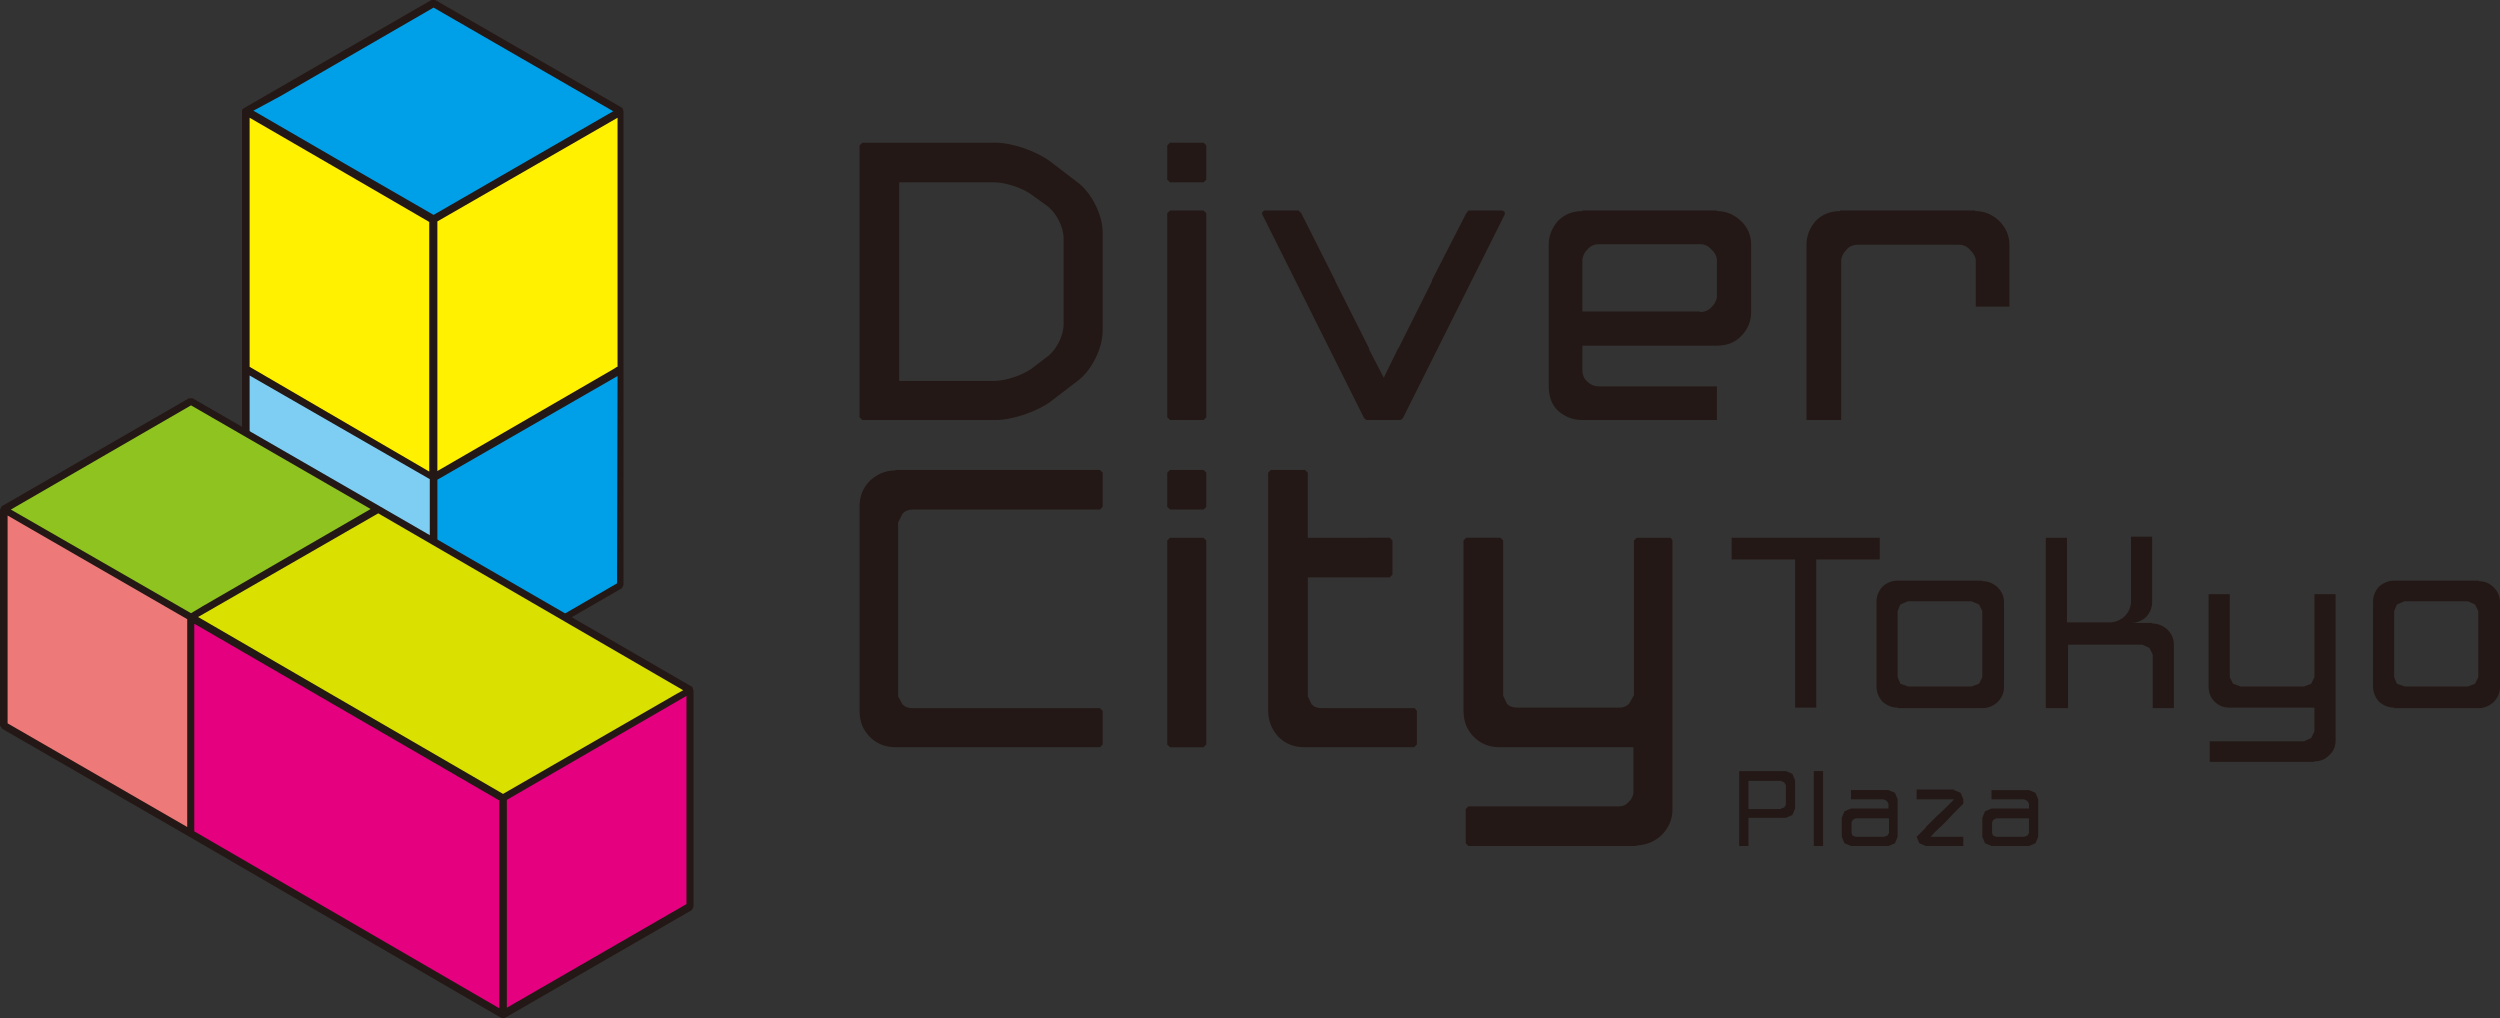 <?xml version="1.0" encoding="utf-8"?>
<!-- Generator: Adobe Illustrator 16.0.0, SVG Export Plug-In . SVG Version: 6.00 Build 0)  -->
<!DOCTYPE svg PUBLIC "-//W3C//DTD SVG 1.1//EN" "http://www.w3.org/Graphics/SVG/1.1/DTD/svg11.dtd">
<svg version="1.1" id="レイヤー_1" xmlns="http://www.w3.org/2000/svg" xmlns:xlink="http://www.w3.org/1999/xlink" x="0px"
	 y="0px" width="460.7px" height="187.6px" viewBox="0 0 460.7 187.6" enable-background="new 0 0 460.7 187.6"
	 xml:space="preserve">
<rect x="0" y="0" width="460.7" height="187.6" fill="#333333" stroke="none"/>
<g>
	<path fill="#231815" d="M168.2,93.9h34.5l0.5-0.5v-6.3l-0.5-0.5h-37.6l-0.2,0.1c-1.8,0-3.3,0.7-4.6,1.9c-1.3,1.3-1.9,2.9-1.9,4.7
		V131c0,1.9,0.6,3.5,1.9,4.8c1.3,1.3,2.9,1.9,4.8,1.9h37.6l0.5-0.5V131l-0.5-0.5h-34.5c-0.8,0-1.4-0.2-1.9-0.7l-0.8-1.5v-32l0.8-1.6
		C166.8,94.1,167.5,93.9,168.2,93.9"/>
	<polyline fill="#231815" points="221.8,99.1 215.6,99.1 215.1,99.6 215.1,137.2 215.6,137.7 221.8,137.7 222.3,137.2 222.3,99.6 
		221.8,99.1 	"/>
	<polyline fill="#231815" points="221.8,86.6 215.6,86.6 215.1,87.1 215.1,93.4 215.6,93.9 221.8,93.9 222.3,93.4 222.3,87.1 
		221.8,86.6 	"/>
	<path fill="#231815" d="M260.7,130.5h-17.1c-0.8,0-1.4-0.2-1.9-0.7l-0.7-1.5v-21.9h15.1l0.5-0.5v-6.3l-0.5-0.5H241v-12l-0.5-0.5
		h-6.3l-0.5,0.5V131c0,1.9,0.7,3.5,1.9,4.8c1.3,1.3,2.9,1.9,4.8,1.9h20.2l0.5-0.5V131L260.7,130.5"/>
	<path fill="#231815" d="M307.9,99.1h-6.3l-0.5,0.5l0,28.5l-0.9,1.6c-0.5,0.5-1.1,0.7-1.8,0.7h-18.8c-0.8,0-1.4-0.2-1.9-0.7
		l-0.7-1.5V99.6l-0.5-0.5h-6.3l-0.5,0.5V131c0,1.9,0.6,3.5,1.9,4.8c1.3,1.3,2.9,1.9,4.8,1.9h24.6l0,8.5c-0.1,0.6-0.4,1.2-0.9,1.6
		c-0.5,0.6-1.1,0.8-1.8,0.8h-27.7l-0.5,0.5v6.3l0.5,0.5h30.8l0.3-0.1c1.7-0.1,3.2-0.7,4.5-1.9c1.3-1.3,2-2.9,2-4.7V99.6L307.9,99.1"
		/>
	<path fill="#231815" d="M320.5,155.9v-13.8h8.6v0l1.2,0.5l0.5,1.2v5.2l-0.5,1.2l-1.2,0.5h-6.9v5.2H320.5 M328.2,149l0.6-0.2
		l0.3-0.5v-3.6l-0.3-0.5l-0.6-0.3h-6v5.2H328.2z"/>
	<line fill="none" stroke="#231815" stroke-width="1.722" stroke-miterlimit="10" x1="335.1" y1="155.9" x2="335.1" y2="142.1"/>
	<path fill="#231815" d="M341.1,155.9L341.1,155.9l-1.2-0.5l-0.5-1.2v-3.5l0.5-1.2l1.2-0.5v0h6.9v-0.9l-0.3-0.5l-0.6-0.3h-6v-1.7
		h6.9v0l1.2,0.5l0.5,1.2v6.9l-0.5,1.2l-1.2,0.5H341.1 M347.2,154.2l0.6-0.2l0.3-0.5v-2.7H342l-0.6,0.3l-0.2,0.5v1.9l0.2,0.5l0.6,0.2
		H347.2z"/>
	<polyline fill="#231815" points="354.9,155.9 354.9,155.9 353.7,155.4 353.2,154.2 354.9,152.5 354.9,152.4 356.6,150.7 
		356.6,150.7 358.4,149 358.4,149 360.1,147.3 360.1,147.3 353.2,147.3 353.2,145.5 360.1,145.5 360.1,145.6 361.3,146.1 
		361.8,147.3 361.8,148.1 360.1,149.8 358.4,151.6 356.6,153.3 355.8,154.2 361.8,154.2 361.8,155.9 354.9,155.9 	"/>
	<path fill="#231815" d="M367,155.9L367,155.9l-1.2-0.5l-0.5-1.2v-3.5l0.5-1.2l1.2-0.5v0h6.9v-0.9l-0.3-0.5l-0.6-0.3H367v-1.7h6.9v0
		l1.2,0.5l0.5,1.2v6.9l-0.5,1.2l-1.2,0.5H367 M373,154.2l0.6-0.2l0.3-0.5v-2.7h-6l-0.6,0.3l-0.2,0.5v1.9l0.2,0.5l0.6,0.2H373z"/>
	<polyline fill="#231815" points="330.8,130.4 330.8,103.1 319.1,103.1 319.1,99.1 346.4,99.1 346.4,103.1 334.7,103.1 334.7,130.4 
		330.8,130.4 	"/>
	<path fill="#231815" d="M349.7,130.4L349.7,130.4c-1.1,0-2-0.4-2.8-1.1c-0.7-0.8-1.1-1.7-1.1-2.8v-15.6c0-1.1,0.4-2,1.1-2.8
		c0.8-0.7,1.7-1.1,2.8-1.1V107h15.6v0.1c1.1,0,2,0.4,2.8,1.1c0.8,0.8,1.2,1.7,1.2,2.8v15.6c0,1.1-0.4,2-1.2,2.8
		c-0.8,0.7-1.7,1.1-2.8,1.1H349.7 M363.3,126.5l1.4-0.5l0.6-1.2v-12.2l-0.6-1.2l-1.4-0.6h-11.7l-1.4,0.6l-0.5,1.2v12.2l0.5,1.2
		l1.4,0.5H363.3z"/>
	<path fill="#231815" d="M377,130.4V99.1h3.9v15.6h7.8c1.1,0,2-0.4,2.8-1.1c0.7-0.7,1.1-1.5,1.2-2.5V98.9h3.9v12
		c0,1.1-0.4,2-1.1,2.8c-0.8,0.7-1.7,1.1-2.8,1.1h3.9v0.1c1.1,0,2,0.4,2.8,1.1c0.8,0.8,1.2,1.7,1.2,2.8v11.7h-3.9v-9.9l-0.6-1.2
		l-1.3-0.6h-13.7v11.7H377"/>
	<path fill="#231815" d="M407.2,140.5v-3.9h17.4l1.3-0.6l0.6-1.2v-4.4h-15.7c-1.1,0-2-0.4-2.7-1.1c-0.8-0.8-1.1-1.7-1.1-2.8v-17h3.9
		v15.3l0.6,1.2l1.4,0.5h11.7l1.3-0.5l0.6-1.2v-15.3h3.9v27c0,1.1-0.4,2-1.2,2.7c-0.8,0.8-1.7,1.1-2.7,1.1v0.1H407.2"/>
	<path fill="#231815" d="M441.2,130.4L441.2,130.4c-1.1,0-2-0.4-2.8-1.1c-0.7-0.8-1.1-1.7-1.1-2.8v-15.6c0-1.1,0.4-2,1.1-2.8
		c0.8-0.7,1.7-1.1,2.8-1.1V107h15.6v0.1c1.1,0,2,0.4,2.7,1.1c0.8,0.8,1.2,1.7,1.2,2.8v15.6c0,1.1-0.4,2-1.2,2.8
		c-0.8,0.7-1.7,1.1-2.7,1.1H441.2 M454.8,126.5l1.3-0.5l0.6-1.2v-12.2l-0.6-1.2l-1.3-0.6h-11.7l-1.4,0.6l-0.5,1.2v12.2l0.5,1.2
		l1.4,0.5H454.8z"/>
	<polyline fill="#231815" points="221.8,38.8 215.6,38.8 215.1,39.3 215.1,76.9 215.6,77.4 221.8,77.4 222.3,76.9 222.3,39.3 
		221.8,38.8 	"/>
	<polyline fill="#231815" points="221.8,26.3 215.6,26.3 215.1,26.8 215.1,33.1 215.6,33.6 221.8,33.6 222.3,33.1 222.3,26.8 
		221.8,26.3 	"/>
	<polyline fill="#231815" points="277.3,39.1 276.9,38.8 270.6,38.8 270.2,39.3 263.9,51.6 263.9,51.8 257.7,64.2 257.6,64.3 
		255,69.6 252.3,64.4 252.3,64.2 246.1,51.9 246,51.6 239.8,39.3 239.3,38.8 233,38.8 232.6,39.1 232.6,39.5 251.4,77.1 251.8,77.4 
		258.1,77.4 258.5,77.1 277.3,39.5 277.3,39.1 	"/>
	<path fill="#231815" d="M291.6,77.4L291.6,77.4c-1.8,0-3.2-0.6-4.5-1.7c-1.2-1.2-1.7-2.7-1.7-4.5V45.1c0-1.7,0.6-3.1,1.7-4.4
		c1.2-1.2,2.7-1.8,4.5-1.8v-0.1h24.8v0.1c1.7,0,3.1,0.6,4.4,1.8c1.3,1.2,1.9,2.7,1.9,4.4v12.4c0,1.7-0.6,3.2-1.9,4.5
		c-1.2,1.2-2.7,1.7-4.4,1.7h-24.8v4.8c0.1,0.7,0.3,1.3,0.9,1.8c0.6,0.6,1.3,0.9,2.2,0.9h21.7v6.2H291.6 M313.3,57.5
		c0.8,0,1.6-0.3,2.1-0.9c0.5-0.5,0.9-1.1,1-1.9v-6.9c-0.1-0.7-0.4-1.3-1-1.8c-0.6-0.7-1.3-1-2.1-1h-18.6c-0.9,0-1.6,0.3-2.2,1
		c-0.5,0.5-0.8,1.1-0.9,1.8v9.6H313.3z"/>
	<path fill="#231815" d="M332.9,77.4V45.1c0-1.7,0.6-3.1,1.7-4.4c1.2-1.2,2.7-1.8,4.5-1.8v-0.1h24.9v0.1c1.7,0,3.1,0.6,4.4,1.8
		c1.2,1.2,1.9,2.7,1.9,4.4v11.4h-6.2v-8.6c-0.1-0.7-0.5-1.3-1-1.8c-0.6-0.7-1.3-1-2.1-1h-18.6c-0.9,0-1.7,0.3-2.2,1
		c-0.5,0.5-0.8,1.1-0.9,1.8v29.5H332.9"/>
	<path fill="#231815" d="M198.7,33.7l-5.1-3.9c-2.5-1.9-7-3.5-10.1-3.5h-24.6l-0.5,0.5v50.1l0.5,0.5h24.6c3.1,0,7.7-1.6,10.1-3.4
		l5.1-3.9c2.5-1.9,4.5-6,4.5-9.1V42.8C203.2,39.7,201.2,35.6,198.7,33.7 M196,59.8c0,2.1-1.4,4.8-3.1,6L190,68
		c-1.7,1.2-4.8,2.2-6.8,2.2h-17.5V33.6h17.5c2.1,0,5.1,1,6.8,2.2l2.9,2.1c1.7,1.2,3.1,3.9,3.1,6V59.8z"/>
	<polyline fill="#7ECEF4" points="45.4,68 79.9,88 79.9,127.8 45.4,107.9 45.4,68 	"/>
	<polyline fill="#00A0E9" points="114.4,20.5 79.9,40.4 45.4,20.5 79.9,0.6 114.4,20.5 	"/>
	<polyline fill="#FFF100" points="45.4,20.5 79.9,40.4 79.9,88 45.4,68 45.4,20.5 	"/>
	<polyline fill="#FFF100" points="114.4,20.5 79.9,40.4 79.9,88 114.4,68 114.4,20.5 	"/>
	<polyline fill="#00A0E9" points="114.4,68 79.9,88 79.9,127.8 114.4,107.9 114.4,68 	"/>
	<path fill="#231815" d="M114.7,19.9L80.2,0h-0.7L45,19.9l-0.3,0.2l-0.1,0.3V68l0,39.8l0.3,0.6l34.5,19.9l0.4,0.1l0.3-0.1v0
		l34.5-19.9l0.3-0.6l0-39.8V20.5L114.7,19.9 M51.7,17.7L79.9,1.4L113,20.5L79.9,39.6l-16.3-9.4l-16.9-9.8L51.7,17.7z M46,21.7
		l19.5,11.3l13.6,7.9v46L46,67.6V21.7z M46,69.2l33.2,19.1v38.3L46,107.5L46,69.2z M113.7,107.5l-33.1,19.2V88.4l33.2-19.1
		L113.7,107.5z M113.7,67.6l-0.8,0.5L80.6,86.8v-46l33.2-19.1V67.6z"/>
	<polyline fill="#8FC31F" points="69.7,93.9 35.2,113.8 0.7,93.9 35.2,73.9 69.7,93.9 	"/>
	<polyline fill="#ED7978" points="0.7,93.9 35.2,113.8 35.2,153.6 0.7,133.7 0.7,93.9 	"/>
	<polyline fill="#E4007F" points="127.2,127.2 92.7,147.1 92.7,187 127.2,167 127.2,127.2 	"/>
	<polyline fill="#E4007F" points="92.7,147.1 92.7,187 35.2,153.6 35.2,113.8 92.7,147.1 	"/>
	<polyline fill="#DAE000" points="127.2,127.2 92.7,147.1 35.2,113.8 69.7,93.9 127.2,127.2 	"/>
	<path fill="#231815" d="M127.6,126.6L70,93.3L35.5,73.4h-0.7L0.3,93.3L0,93.9v39.8l0.4,0.6l34.5,19.9l57.5,33.4l0.3,0.1h0l0,0
		l0.3-0.1l0,0l34.5-19.9l0.3-0.6v-39.8L127.6,126.6 M124.8,127.8l-32.1,18.5l-56.2-32.6l33.2-19.1l56.2,32.6L124.8,127.8z
		 M35.2,74.7l33.1,19.1l-31.1,18l-2,1.2L2,93.9L35.2,74.7z M1.4,95l4.5,2.6l28.6,16.5l0,38.3L1.4,133.3V95z M35.9,115l0.7,0.4
		L92,147.5v38.3l-56.2-32.6V115z M126.5,166.6l-33.1,19.1v-38.3l33-19.1l0.1-0.1L126.5,166.6z"/>
</g>
</svg>
